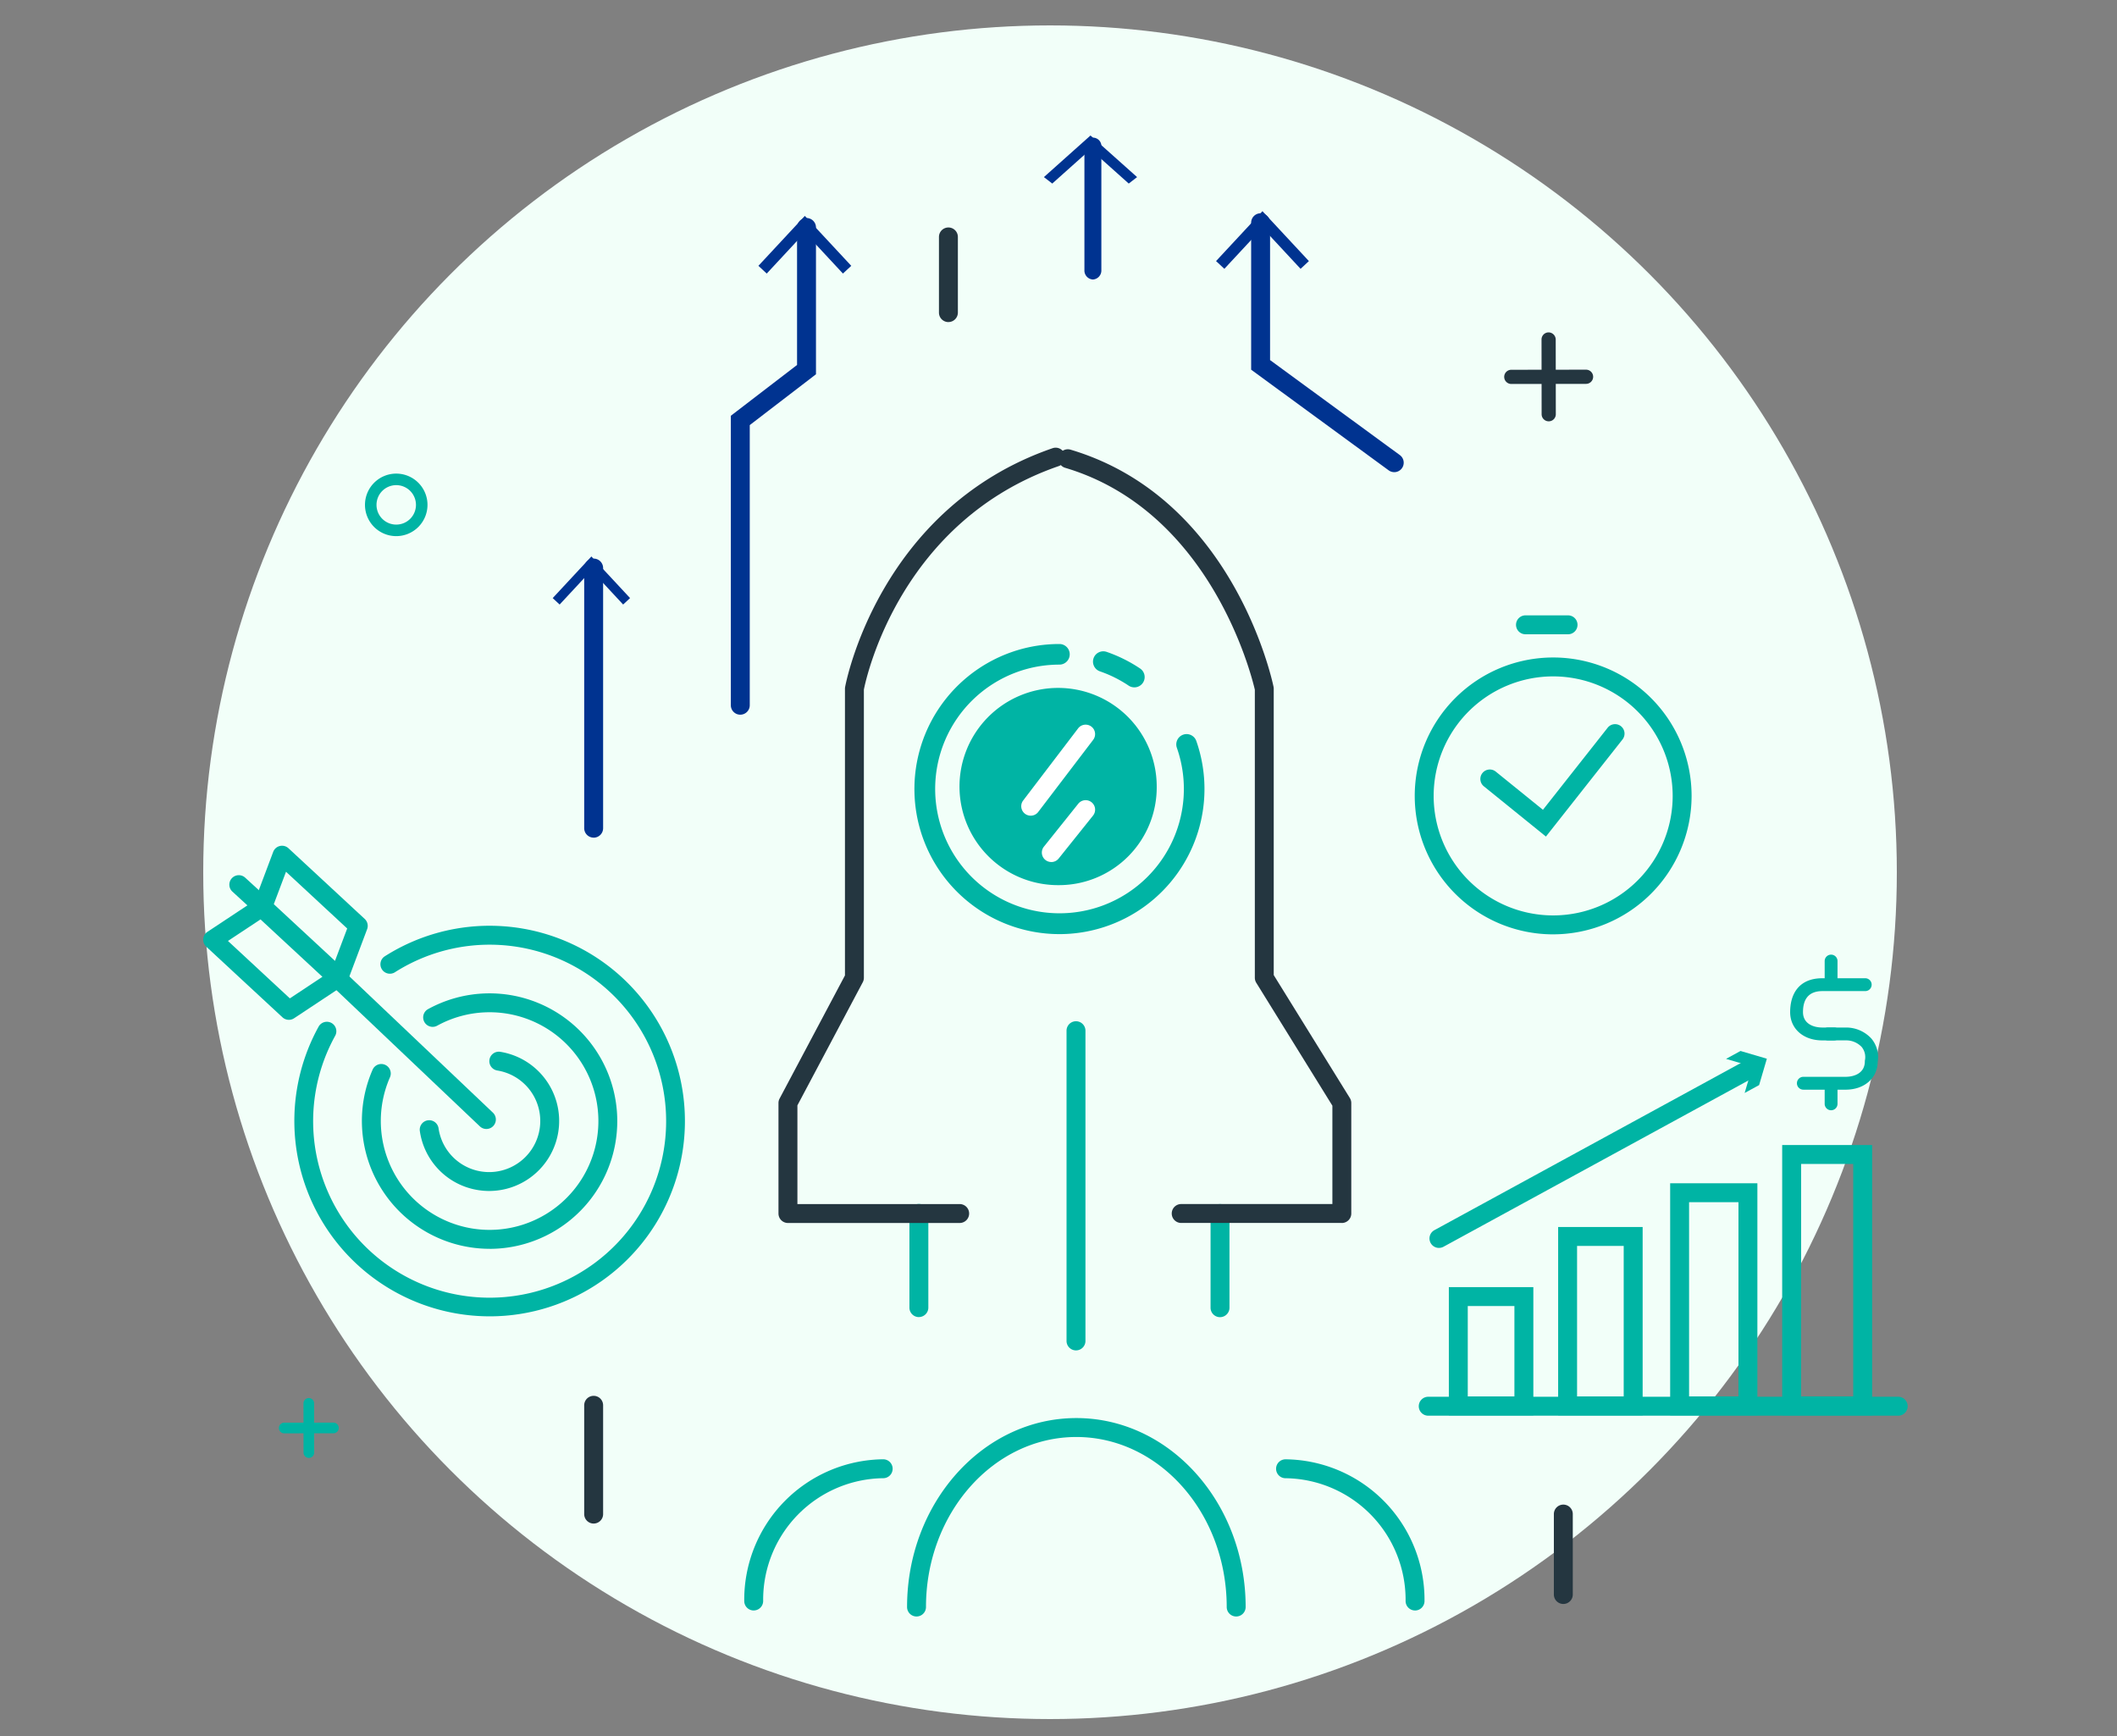 <svg xmlns="http://www.w3.org/2000/svg" xmlns:xlink="http://www.w3.org/1999/xlink" width="250" height="205" viewBox="0 0 250 205">
  <rect x="0" y="0" width="250" height="205" fill="#808080" stroke="none"/>
  <defs>
    <clipPath id="clip-path">
      <rect id="長方形_217" data-name="長方形 217" width="250" height="205" transform="translate(172 1266)" fill="none"/>
    </clipPath>
  </defs>
  <g id="img_service05" transform="translate(-172 -1266)" clip-path="url(#clip-path)">
    <g id="グループ_237" data-name="グループ 237" transform="translate(0 -2)">
      <circle id="楕円形_14" data-name="楕円形 14" cx="100" cy="100" r="100" transform="translate(196 1271)" fill="#f2fff9"/>
      <g id="グループ_130" data-name="グループ 130" transform="translate(1.278 -29.264)">
        <path id="パス_416" data-name="パス 416" d="M272.476,143.048A16.347,16.347,0,1,1,288.822,126.7a16.366,16.366,0,0,1-16.347,16.347m0-30.461A14.113,14.113,0,1,0,286.588,126.7a14.13,14.13,0,0,0-14.113-14.114" transform="translate(81.663 1264.551)" fill="#00b4a4"/>
        <path id="パス_417" data-name="パス 417" d="M277.744,137.721l-7.33-5.932a1.117,1.117,0,1,1,1.405-1.737l5.571,4.509,7.64-9.688a1.117,1.117,0,0,1,1.755,1.384Z" transform="translate(75.54 1258.33)" fill="#00b4a4"/>
        <path id="パス_418" data-name="パス 418" d="M283.686,103.682h-5.027a1.117,1.117,0,1,1,0-2.234h5.027a1.117,1.117,0,1,1,0,2.234" transform="translate(72.21 1268.482)" fill="#00b4a4"/>
        <path id="パス_419" data-name="パス 419" d="M81.659,122.4a1.117,1.117,0,0,1-1.117-1.117V90.565a1.117,1.117,0,0,1,2.234,0v30.722a1.118,1.118,0,0,1-1.117,1.117" transform="translate(159.169 1273.779)" fill="#003390"/>
        <path id="パス_420" data-name="パス 420" d="M73.883,93.913l.818.762,3.75-4.035L82.2,94.675l.818-.762L78.451,89Z" transform="translate(162.109 1273.977)" fill="#003390"/>
        <path id="パス_421" data-name="パス 421" d="M275.881,51.2a.838.838,0,0,1,0-1.676l8.827-.012h0a.838.838,0,0,1,0,1.676l-8.827.012Z" transform="translate(73.313 1291.406)" fill="#243640"/>
        <path id="パス_422" data-name="パス 422" d="M283.783,52.128a.838.838,0,0,1-.838-.837l-.011-8.827a.838.838,0,0,1,.837-.839.855.855,0,0,1,.839.837l.011,8.827a.838.838,0,0,1-.837.839Z" transform="translate(69.83 1294.889)" fill="#243640"/>
        <path id="パス_423" data-name="パス 423" d="M37.888,78.863a3.691,3.691,0,1,1,3.691-3.691,3.694,3.694,0,0,1-3.691,3.691m0-6.021a2.33,2.33,0,1,0,2.33,2.33,2.332,2.332,0,0,0-2.33-2.33" transform="translate(179.626 1281.711)" fill="#00b4a4"/>
        <path id="パス_424" data-name="パス 424" d="M186.542,17.205a1.064,1.064,0,0,1-1-1.117V1.565a1.006,1.006,0,1,1,2,0V16.088a1.064,1.064,0,0,1-1,1.117" transform="translate(113.241 1313.066)" fill="#003390"/>
        <path id="パス_425" data-name="パス 425" d="M178.883,4.913l.985.762,4.514-4.035L188.9,5.675l.985-.762L184.382,0Z" transform="translate(115.117 1313.264)" fill="#003390"/>
        <path id="パス_426" data-name="パス 426" d="M16.624,273.373a.628.628,0,0,1,0-1.257l5.81-.008h0a.628.628,0,0,1,0,1.257l-5.811.008Z" transform="translate(187.661 1193.15)" fill="#00b4a4"/>
        <path id="パス_427" data-name="パス 427" d="M21.826,273.982a.628.628,0,0,1-.628-.627l-.007-5.81a.628.628,0,0,1,1.257,0l.007,5.81a.628.628,0,0,1-.628.63Z" transform="translate(185.368 1195.441)" fill="#00b4a4"/>
        <path id="パス_428" data-name="パス 428" d="M112.659,76.1a1.117,1.117,0,0,1-1.117-1.117V40.8l7.82-6V18.565a1.117,1.117,0,0,1,2.234,0V35.9l-7.82,6V74.982a1.118,1.118,0,0,1-1.117,1.117" transform="translate(145.486 1305.561)" fill="#003390"/>
        <path id="パス_429" data-name="パス 429" d="M117.371,22.894l.982.914,4.5-4.842,4.5,4.842.982-.914L122.852,17Z" transform="translate(142.913 1305.76)" fill="#003390"/>
        <path id="パス_430" data-name="パス 430" d="M238.438,47.016a1.111,1.111,0,0,1-.659-.216L221.542,34.918V17.565a1.117,1.117,0,1,1,2.234,0V33.784L239.1,45a1.117,1.117,0,0,1-.661,2.019" transform="translate(96.93 1306.002)" fill="#003390"/>
        <path id="パス_431" data-name="パス 431" d="M214.121,21.894l.982.914,4.5-4.842,4.5,4.842.982-.914L219.6,16Z" transform="translate(100.206 1306.201)" fill="#003390"/>
        <path id="パス_432" data-name="パス 432" d="M42.329,213.188a23.072,23.072,0,0,1-20.206-34.206,1.117,1.117,0,0,1,1.956,1.081,20.843,20.843,0,1,0,7.023-7.484,1.117,1.117,0,0,1-1.2-1.882,23.061,23.061,0,1,1,12.431,42.492" transform="translate(186.223 1239.518)" fill="#00b4a4"/>
        <path id="パス_433" data-name="パス 433" d="M48.653,211.514a15.1,15.1,0,0,1-13.845-21.155,1.117,1.117,0,0,1,2.047.9,12.862,12.862,0,0,0,9.717,17.856,12.85,12.85,0,1,0-4.139-23.949,1.117,1.117,0,1,1-1.076-1.958,15.085,15.085,0,1,1,7.3,28.31" transform="translate(179.918 1233.219)" fill="#00b4a4"/>
        <path id="パス_434" data-name="パス 434" d="M53.988,210.142a8.328,8.328,0,0,1-1.337-.108,8.24,8.24,0,0,1-6.865-6.958,1.117,1.117,0,1,1,2.21-.326,6.037,6.037,0,1,0,6.936-6.835,1.117,1.117,0,1,1,.355-2.206,8.269,8.269,0,0,1-1.3,16.432" transform="translate(174.517 1227.762)" fill="#00b4a4"/>
        <path id="パス_435" data-name="パス 435" d="M44.856,194.855a1.111,1.111,0,0,1-.769-.307L26.216,177.579a1.117,1.117,0,1,1,1.538-1.62l17.872,16.968a1.117,1.117,0,0,1-.77,1.927" transform="translate(183.304 1235.727)" fill="#00b4a4"/>
        <path id="パス_436" data-name="パス 436" d="M20.685,166.823a1.119,1.119,0,0,1-.76-.3l-9-8.344a1.117,1.117,0,0,1-.286-1.213l2.29-6.086a1.117,1.117,0,0,1,1.805-.426l9,8.343a1.118,1.118,0,0,1,.286,1.213L21.731,166.1a1.116,1.116,0,0,1-1.046.723M13,157.054l7.226,6.7,1.441-3.827-7.226-6.7Z" transform="translate(190.056 1246.98)" fill="#00b4a4"/>
        <path id="パス_437" data-name="パス 437" d="M10.113,175.58a1.117,1.117,0,0,1-.76-.3l-9-8.344A1.117,1.117,0,0,1,.5,165.187l5.761-3.814a1.117,1.117,0,0,1,1.376.112l9,8.342a1.117,1.117,0,0,1-.143,1.751l-5.763,3.816a1.113,1.113,0,0,1-.616.186m-7.195-9.314,7.31,6.781,3.846-2.547-7.312-6.779Z" transform="translate(194.722 1242.113)" fill="#00b4a4"/>
        <path id="パス_438" data-name="パス 438" d="M9.077,160.846a1.113,1.113,0,0,1-.754-.293l-2.439-2.234a1.117,1.117,0,0,1,1.509-1.648L9.832,158.9a1.117,1.117,0,0,1-.755,1.941" transform="translate(192.285 1244.236)" fill="#00b4a4"/>
        <path id="パス_439" data-name="パス 439" d="M156.659,30.62a1.117,1.117,0,0,1-1.117-1.117V20.565a1.117,1.117,0,1,1,2.234,0V29.5a1.118,1.118,0,0,1-1.117,1.117" transform="translate(126.063 1304.678)" fill="#243640"/>
        <path id="パス_440" data-name="パス 440" d="M81.659,281.529a1.117,1.117,0,0,1-1.117-1.117V267.564a1.117,1.117,0,0,1,2.234,0v12.847a1.117,1.117,0,0,1-1.117,1.117" transform="translate(159.169 1195.648)" fill="#243640"/>
        <path id="パス_441" data-name="パス 441" d="M286.659,301.177a1.117,1.117,0,0,1-1.117-1.117v-9.5a1.117,1.117,0,0,1,2.234,0v9.5a1.117,1.117,0,0,1-1.117,1.117" transform="translate(68.679 1185.496)" fill="#243640"/>
        <path id="パス_442" data-name="パス 442" d="M150.414,239.243a1.117,1.117,0,0,1-1.117-1.117V227a1.117,1.117,0,0,1,2.234,0v11.121a1.117,1.117,0,0,1-1.117,1.117" transform="translate(128.82 1213.553)" fill="#00b4a4"/>
        <path id="パス_443" data-name="パス 443" d="M273.318,258.6H263.34v-15.14h9.978Zm-7.744-2.234h5.509V245.693h-5.509Z" transform="translate(78.479 1205.797)" fill="#00b4a4"/>
        <path id="パス_444" data-name="パス 444" d="M313.6,268.876H258.1a1.117,1.117,0,0,1,0-2.234h55.5a1.117,1.117,0,0,1,0,2.234" transform="translate(81.284 1195.563)" fill="#00b4a4"/>
        <path id="パス_445" data-name="パス 445" d="M320.428,248.91h-10.3v-27.4h10.3Zm-8.066-2.234h5.832V223.743h-5.832Z" transform="translate(57.826 1215.484)" fill="#00b4a4"/>
        <path id="パス_446" data-name="パス 446" d="M296.424,252.99h-9.978V230.751h9.978Zm-7.744-2.234h5.509v-17.77H288.68Z" transform="translate(68.28 1211.406)" fill="#00b4a4"/>
        <path id="パス_447" data-name="パス 447" d="M344.434,245.341H333.811V213.423h10.623Zm-8.388-2.234H342.2V215.657h-6.154Z" transform="translate(47.372 1219.055)" fill="#00b4a4"/>
        <path id="パス_448" data-name="パス 448" d="M260.372,217.588a1.117,1.117,0,0,1-.536-2.1l36.7-20.017a1.117,1.117,0,0,1,1.07,1.962l-36.7,20.017a1.113,1.113,0,0,1-.534.136" transform="translate(80.283 1227.039)" fill="#00b4a4"/>
        <path id="パス_449" data-name="パス 449" d="M324.138,198.5l.916-3.112-3.114-.914,1.71-.933,3.111.915-.914,3.112Z" transform="translate(52.612 1227.83)" fill="#00b4a4"/>
        <path id="パス_450" data-name="パス 450" d="M340.694,185.508h-1.4c-2.238,0-3.8-1.373-3.8-3.34,0-2.166,1.054-4,3.8-4h5.038a.759.759,0,1,1,0,1.517h-5.038c-1.782.007-2.284,1.158-2.284,2.479,0,1.345,1.179,1.823,2.284,1.823h1.4a.758.758,0,1,1,0,1.517" transform="translate(46.63 1234.615)" fill="#00b4a4"/>
        <path id="パス_451" data-name="パス 451" d="M342.664,195.925h-4.978a.759.759,0,1,1,0-1.518h4.978c1.1,0,2.283-.478,2.283-1.822a.911.911,0,0,1,.007-.111,1.9,1.9,0,0,0-.387-1.6,2.519,2.519,0,0,0-1.9-.77H340.6a.758.758,0,1,1,0-1.517h2.064a4.043,4.043,0,0,1,3.053,1.3,3.4,3.4,0,0,1,.747,2.757c-.03,1.935-1.585,3.282-3.8,3.282" transform="translate(45.997 1230.016)" fill="#00b4a4"/>
        <path id="パス_452" data-name="パス 452" d="M343.552,177.121a.759.759,0,0,1-.758-.759v-2.428a.758.758,0,1,1,1.516,0v2.428a.758.758,0,0,1-.758.759" transform="translate(43.407 1236.82)" fill="#00b4a4"/>
        <path id="パス_453" data-name="パス 453" d="M343.552,203.24a.758.758,0,0,1-.758-.759v-2.067a.758.758,0,1,1,1.516,0v2.067a.757.757,0,0,1-.758.759" transform="translate(43.407 1225.131)" fill="#00b4a4"/>
        <path id="パス_455" data-name="パス 455" d="M143.011,157.555h-20.28a1.118,1.118,0,0,1-1.117-1.117v-13.05a1.112,1.112,0,0,1,.131-.524l7.72-14.542V94.461a1.1,1.1,0,0,1,.017-.192c.036-.21,3.889-21.094,24.5-28.207a1.117,1.117,0,0,1,.728,2.113c-18.716,6.459-22.728,24.958-23.011,26.39V128.6a1.121,1.121,0,0,1-.13.524l-7.72,14.542V155.32h19.163a1.117,1.117,0,0,1,0,2.234" transform="translate(141.04 1284.129)" fill="#243640"/>
        <path id="パス_456" data-name="パス 456" d="M172.1,140.076a11.645,11.645,0,1,1,11.425-11.643A11.548,11.548,0,0,1,172.1,140.076" transform="translate(123.796 1261.711)" fill="#00b4a4"/>
        <path id="パス_457" data-name="パス 457" d="M183.63,226.124a1.117,1.117,0,0,1-1.117-1.117V188.373a1.117,1.117,0,1,1,2.234,0v36.634a1.117,1.117,0,0,1-1.117,1.117" transform="translate(114.158 1230.605)" fill="#00b4a4"/>
        <path id="パス_458" data-name="パス 458" d="M214.079,239.26a1.117,1.117,0,0,1-1.117-1.117V227.021a1.117,1.117,0,0,1,2.234,0v11.121a1.117,1.117,0,0,1-1.117,1.117" transform="translate(100.717 1213.545)" fill="#00b4a4"/>
        <path id="パス_454" data-name="パス 454" d="M214.276,157.7H195.3a1.117,1.117,0,1,1,0-2.234h17.854V143.853l-8.991-14.518a1.122,1.122,0,0,1-.167-.588V94.732c-.369-1.607-5.185-21.08-22.4-26.206a1.117,1.117,0,1,1,.637-2.142c19.164,5.707,23.784,27.091,23.971,28a1.1,1.1,0,0,1,.023.226v33.82l8.99,14.518a1.111,1.111,0,0,1,.168.588v13.05a1.117,1.117,0,0,1-1.117,1.117" transform="translate(114.912 1283.98)" fill="#243640"/>
        <path id="パス_459" data-name="パス 459" d="M187.663,294.575a1.117,1.117,0,0,1-1.117-1.117c0-11.072-7.967-20.079-17.758-20.079s-17.756,9.008-17.756,20.079a1.117,1.117,0,0,1-2.234,0c0-12.3,8.968-22.314,19.991-22.314s19.992,10.01,19.992,22.314a1.117,1.117,0,0,1-1.117,1.117" transform="translate(129.041 1193.576)" fill="#00b4a4"/>
        <path id="パス_460" data-name="パス 460" d="M115.493,297.712a1.117,1.117,0,0,1-1.117-1.117,16.593,16.593,0,0,1,16.408-16.736,1.117,1.117,0,0,1,0,2.234,14.357,14.357,0,0,0-14.174,14.5,1.118,1.118,0,0,1-1.117,1.117" transform="translate(144.235 1189.729)" fill="#00b4a4"/>
        <path id="パス_461" data-name="パス 461" d="M243.226,297.712a1.117,1.117,0,0,1-1.117-1.117,14.359,14.359,0,0,0-14.177-14.5,1.117,1.117,0,0,1,0-2.234,16.6,16.6,0,0,1,16.411,16.736,1.118,1.118,0,0,1-1.117,1.117" transform="translate(94.602 1189.729)" fill="#00b4a4"/>
        <path id="パス_462" data-name="パス 462" d="M192.978,113.3a1.212,1.212,0,0,1-.676-.206,14.637,14.637,0,0,0-3.394-1.686,1.216,1.216,0,0,1,.79-2.3,17.074,17.074,0,0,1,3.96,1.966,1.216,1.216,0,0,1-.679,2.227" transform="translate(111.698 1265.131)" fill="#00b4a4"/>
        <path id="パス_463" data-name="パス 463" d="M167.473,141.763a17.131,17.131,0,0,1-2.537-34.072,17.352,17.352,0,0,1,2.537-.186,1.216,1.216,0,0,1,0,2.433,14.955,14.955,0,0,0-2.18.16,14.685,14.685,0,1,0,16.05,9.665,1.216,1.216,0,1,1,2.295-.807,17.14,17.14,0,0,1-16.165,22.807" transform="translate(128.358 1265.809)" fill="#00b4a4"/>
        <path id="パス_464" data-name="パス 464" d="M174.054,135.3a1.117,1.117,0,0,1-.888-1.794l6.487-8.514a1.117,1.117,0,0,1,1.777,1.354l-6.487,8.515a1.114,1.114,0,0,1-.889.44" transform="translate(118.385 1258.285)" fill="#fff"/>
        <path id="パス_465" data-name="パス 465" d="M178.409,147.823a1.117,1.117,0,0,1-.871-1.815l4.056-5.068a1.117,1.117,0,0,1,1.744,1.4l-4.056,5.068a1.116,1.116,0,0,1-.873.419" transform="translate(116.462 1251.234)" fill="#fff"/>
      </g>
    </g>
  </g>
</svg>
